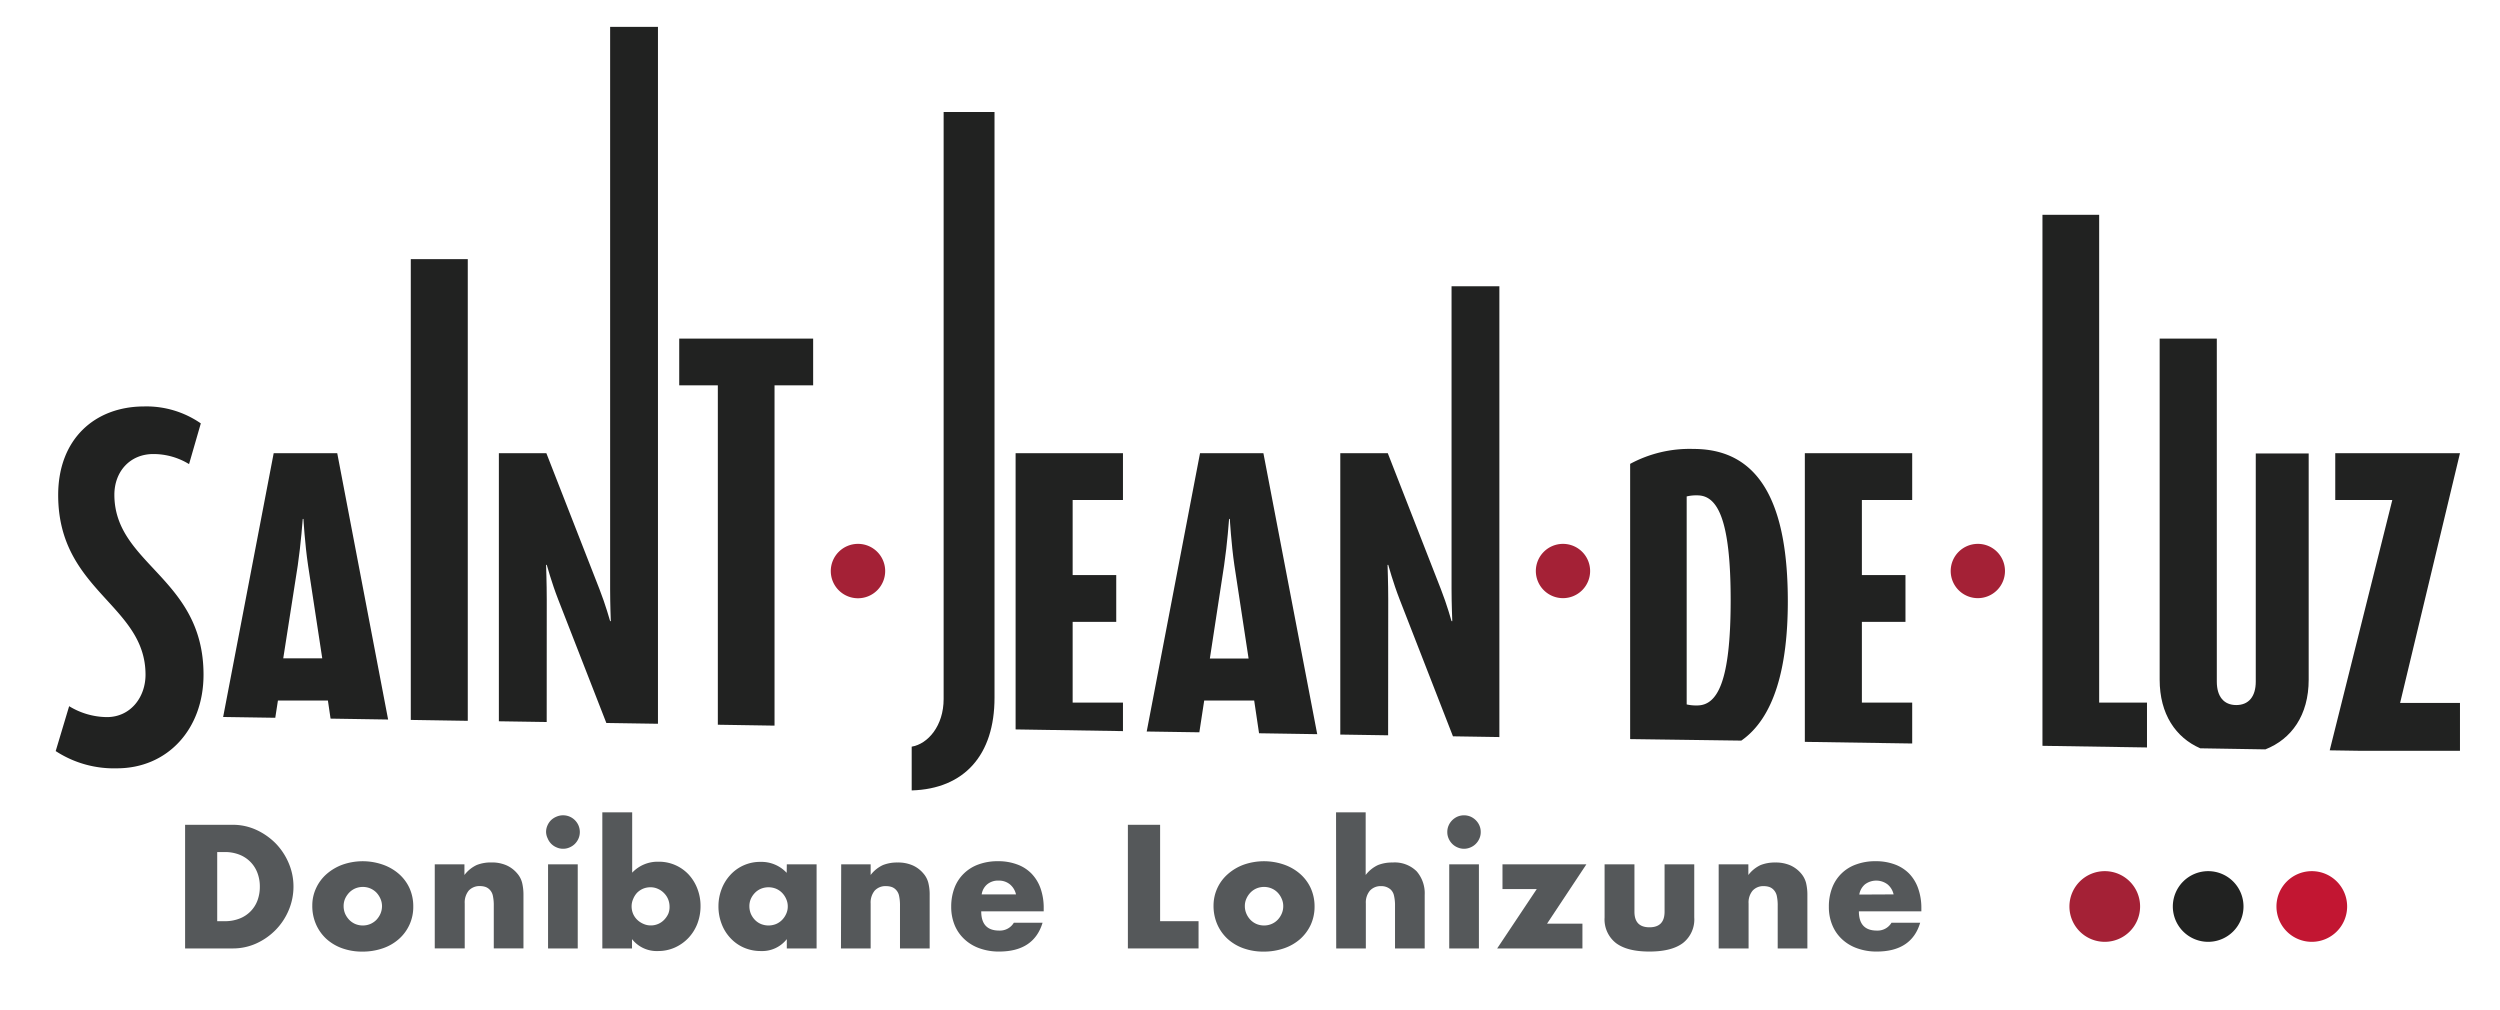 <svg id="Calque_1" data-name="Calque 1" xmlns="http://www.w3.org/2000/svg" viewBox="0 0 442.2 178.58">
  <g>
    <g>
      <path d="M156.57,101a4.81,4.81,0,1,1-4.81-4.8A4.8,4.8,0,0,1,156.57,101Z" style="fill: #a42136"/>
      <path d="M281.26,101a4.8,4.8,0,1,1-4.8-4.8A4.8,4.8,0,0,1,281.26,101Z" style="fill: #a42136"/>
      <path d="M354.64,101a4.8,4.8,0,1,1-4.8-4.8A4.79,4.79,0,0,1,354.64,101Z" style="fill: #a42136"/>
      <path d="M49.16,123.91H58l.47,3.2,10.18.16-9-47.11H48.41l-8.94,46.66,9.22.14ZM52.67,100c.56-3.83.88-8.21.88-8.21h.12s.25,4.38.82,8.21L57,116.45H50.1Z" style="fill: #212221"/>
      <polygon points="82.74 45.84 72.66 45.84 72.66 127.34 82.74 127.5 82.74 45.84" style="fill: #212221"/>
      <path d="M96.71,106.05c0-2.88-.12-6.14-.12-6.14h.12s.88,3.19,2,6.07l8.54,21.9,9.13.14V4.75h-8.46v99.42c0,2.69.12,5.7.12,5.7h-.12s-.82-2.94-1.88-5.64l-9.4-24.07h-8.4v47.42l8.46.13Z" style="fill: #212221"/>
      <polygon points="137 68.16 143.83 68.16 143.83 59.89 120.14 59.89 120.14 68.16 126.97 68.16 126.97 128.19 137 128.35 137 68.16" style="fill: #212221"/>
      <polygon points="198.63 124.28 189.73 124.28 189.73 110 197.44 110 197.44 101.72 189.73 101.72 189.73 88.44 198.63 88.44 198.63 80.16 179.64 80.16 179.64 129.02 198.63 129.32 198.63 124.28" style="fill: #212221"/>
      <path d="M213,123.91h8.84l.86,5.79,10.29.16-9.52-49.7H212.26l-9.43,49.23,9.31.14ZM216.52,100c.57-3.83.88-8.21.88-8.21h.13s.25,4.38.81,8.21l2.51,16.48H214Z" style="fill: #212221"/>
      <path d="M245.55,106.05c0-2.88-.12-6.14-.12-6.14h.12s.88,3.19,2,6.07L257,130.24l8.21.13V50.63h-8.46v53.54c0,2.69.13,5.7.13,5.7h-.13s-.82-2.94-1.88-5.64l-9.4-24.07h-8.4v49.77l8.46.13Z" style="fill: #212221"/>
      <path d="M316.23,106.36c0-16.73-4.64-26.95-16.67-26.95a22.13,22.13,0,0,0-11.22,2.64v48.68L308,131C313.85,126.94,316.23,118,316.23,106.36Zm-16,18.42a7.6,7.6,0,0,1-1.89-.18V87.81a7.18,7.18,0,0,1,1.89-.19c3.57,0,5.89,4.26,5.89,18.55S303.82,124.78,300.19,124.78Z" style="fill: #212221"/>
      <polygon points="338.23 124.28 329.33 124.28 329.33 110 337.04 110 337.04 101.72 329.33 101.72 329.33 88.44 338.23 88.44 338.23 80.16 319.24 80.16 319.24 131.22 338.23 131.51 338.23 124.28" style="fill: #212221"/>
      <polygon points="379.76 124.28 371.3 124.28 371.3 37.99 361.27 37.99 361.27 131.92 379.76 132.21 379.76 124.28" style="fill: #212221"/>
      <path d="M408.36,120.21v-40H399v40.36c0,2.63-1.25,4.14-3.45,4.14s-3.44-1.51-3.44-4.14V59.89H382v60.32c0,6.13,2.86,10.26,7.18,12.15l11.52.19C405.3,130.74,408.36,126.54,408.36,120.21Z" style="fill: #212221"/>
      <polygon points="435.12 132.8 435.12 124.34 424.53 124.34 435.12 80.16 413.06 80.16 413.06 88.44 423.15 88.44 412.08 132.72 417.34 132.8 435.12 132.8" style="fill: #212221"/>
      <path d="M161.26,139.81v-7.74c2.89-.48,5.65-3.71,5.65-8.42V19.81h9V123.38C175.93,133.55,170.55,139.54,161.26,139.81Z" style="fill: #212221"/>
      <path d="M20.69,135.9a18.84,18.84,0,0,1-10.84-3.05l2.38-7.94a13,13,0,0,0,6.68,1.93c4.16,0,6.83-3.49,6.83-7.5,0-12.4-15.45-14.78-15.45-31.78,0-9.88,6.46-15.67,15.23-15.67a16.89,16.89,0,0,1,10,3l-2.08,7.2a12.1,12.1,0,0,0-6.31-1.78c-4.16,0-6.9,3.12-6.9,7.21C20.25,99.88,36,102.19,36,119.34,36,129,29.6,135.9,20.69,135.9Z" style="fill: #212221"/>
    </g>
    <path d="M415.16,160.34a6.25,6.25,0,1,1-6.25-6.25A6.24,6.24,0,0,1,415.16,160.34Z" style="fill: #c21632"/>
    <path d="M396.83,160.34a6.25,6.25,0,1,1-6.25-6.25A6.24,6.24,0,0,1,396.83,160.34Z" style="fill: #212221"/>
    <path d="M378.54,160.34a6.25,6.25,0,1,1-6.24-6.25A6.24,6.24,0,0,1,378.54,160.34Z" style="fill: #a42136"/>
    <g>
      <path d="M32.74,145.89h8.41a9.92,9.92,0,0,1,4.19.9,11.63,11.63,0,0,1,3.42,2.39,11.28,11.28,0,0,1,2.3,3.48,10.47,10.47,0,0,1,.85,4.17,10.69,10.69,0,0,1-.83,4.13,11.13,11.13,0,0,1-2.29,3.49,11.33,11.33,0,0,1-3.42,2.41,10,10,0,0,1-4.22.9H32.74Zm5.68,17.05h1.31a7,7,0,0,0,2.63-.46,5.46,5.46,0,0,0,3.18-3.2,6.93,6.93,0,0,0,.42-2.45,6.73,6.73,0,0,0-.43-2.44,5.54,5.54,0,0,0-3.19-3.22,7,7,0,0,0-2.61-.46H38.42Z" style="fill: #55585a"/>
      <path d="M55.24,160.19a7.19,7.19,0,0,1,.67-3.09,7.44,7.44,0,0,1,1.85-2.49,8.94,8.94,0,0,1,2.83-1.67,10.81,10.81,0,0,1,7.13,0,8.64,8.64,0,0,1,2.85,1.65,7.51,7.51,0,0,1,1.87,2.52,7.81,7.81,0,0,1,.66,3.23,7.53,7.53,0,0,1-2.55,5.76,8.32,8.32,0,0,1-2.85,1.64,10.89,10.89,0,0,1-3.61.58,10.35,10.35,0,0,1-3.54-.58,8.3,8.3,0,0,1-2.8-1.65,7.66,7.66,0,0,1-1.84-2.57A8,8,0,0,1,55.24,160.19Zm5.54.06a3.47,3.47,0,0,0,.27,1.38,3.88,3.88,0,0,0,.73,1.08,3.33,3.33,0,0,0,1.07.73,3.49,3.49,0,0,0,1.32.26,3.41,3.41,0,0,0,1.32-.26,3.38,3.38,0,0,0,1.08-.73,3.85,3.85,0,0,0,.72-1.08,3.4,3.4,0,0,0,.28-1.35,3.25,3.25,0,0,0-.28-1.32,3.76,3.76,0,0,0-.72-1.09,3.38,3.38,0,0,0-1.08-.73,3.41,3.41,0,0,0-1.32-.26,3.49,3.49,0,0,0-1.32.26,3.33,3.33,0,0,0-1.07.73,4,4,0,0,0-.73,1.07A3.2,3.2,0,0,0,60.78,160.25Z" style="fill: #55585a"/>
      <path d="M76.9,152.88h5.25v1.89A5.78,5.78,0,0,1,84.33,153a6.76,6.76,0,0,1,2.58-.45,6.41,6.41,0,0,1,2.68.51,5.3,5.3,0,0,1,1.9,1.44,4,4,0,0,1,.87,1.68,9,9,0,0,1,.23,2.11v9.46H87.34v-7.51a7.93,7.93,0,0,0-.16-1.79,2.15,2.15,0,0,0-.56-1.08,1.93,1.93,0,0,0-.78-.5,3.12,3.12,0,0,0-.93-.14,2.59,2.59,0,0,0-2,.8,3.32,3.32,0,0,0-.71,2.27v7.95H76.9Z" style="fill: #55585a"/>
      <path d="M96.59,147.17a2.79,2.79,0,0,1,.24-1.15,3,3,0,0,1,.63-.94,3.12,3.12,0,0,1,1-.64,2.9,2.9,0,0,1,1.14-.23,3,3,0,0,1,1.15.23,3,3,0,0,1,1.58,1.58,3,3,0,0,1,.23,1.15,2.9,2.9,0,0,1-.23,1.14,3.12,3.12,0,0,1-.64.95,3,3,0,0,1-.94.63,2.79,2.79,0,0,1-1.15.24,2.74,2.74,0,0,1-1.14-.24,2.87,2.87,0,0,1-1.58-1.58A2.74,2.74,0,0,1,96.59,147.17Zm5.6,5.71v14.88H96.94V152.88Z" style="fill: #55585a"/>
      <path d="M111.82,143.69v10.67a6.17,6.17,0,0,1,4.64-1.94,7.19,7.19,0,0,1,5.38,2.3,7.8,7.8,0,0,1,1.52,2.5,8.35,8.35,0,0,1,.55,3.06,8.61,8.61,0,0,1-.56,3.1,7.75,7.75,0,0,1-1.58,2.52,7.59,7.59,0,0,1-2.4,1.7,7.22,7.22,0,0,1-3,.62,5.54,5.54,0,0,1-4.58-2.11v1.65h-5.25V143.69Zm6.61,16.67a3.49,3.49,0,0,0-.26-1.32,3.33,3.33,0,0,0-.73-1.08,3.36,3.36,0,0,0-1.07-.74,3.08,3.08,0,0,0-1.33-.28,3.37,3.37,0,0,0-1.31.26,3.4,3.4,0,0,0-1.06.73A3.64,3.64,0,0,0,112,159a3.16,3.16,0,0,0-.28,1.32,3.37,3.37,0,0,0,.26,1.31,3.29,3.29,0,0,0,.73,1.06,3.57,3.57,0,0,0,1.09.72,3.1,3.1,0,0,0,1.32.28,3.24,3.24,0,0,0,2.36-1,3.83,3.83,0,0,0,.73-1.07A3.13,3.13,0,0,0,118.43,160.36Z" style="fill: #55585a"/>
      <path d="M139.17,152.88h5.27v14.88h-5.27v-1.65a5.52,5.52,0,0,1-4.56,2.11,7.44,7.44,0,0,1-3-.59,7.12,7.12,0,0,1-2.38-1.67,7.53,7.53,0,0,1-1.58-2.52,8.58,8.58,0,0,1-.57-3.16,8.48,8.48,0,0,1,.55-3,7.72,7.72,0,0,1,1.54-2.51,7.11,7.11,0,0,1,5.36-2.32,6.09,6.09,0,0,1,4.62,1.94Zm-6.62,7.4a3.57,3.57,0,0,0,.26,1.35,3.64,3.64,0,0,0,.72,1.08,3.23,3.23,0,0,0,1.07.73,3.56,3.56,0,0,0,2.67,0,3.33,3.33,0,0,0,1.07-.73,3.6,3.6,0,0,0,.72-1.07,3.05,3.05,0,0,0,.28-1.31,3.16,3.16,0,0,0-.28-1.32,3.64,3.64,0,0,0-.72-1.08,3.33,3.33,0,0,0-1.07-.73,3.56,3.56,0,0,0-2.67,0,3.23,3.23,0,0,0-1.07.73,3.68,3.68,0,0,0-.72,1.06A3.2,3.2,0,0,0,132.55,160.28Z" style="fill: #55585a"/>
      <path d="M148.79,152.88H154v1.89a5.78,5.78,0,0,1,2.18-1.76,6.76,6.76,0,0,1,2.58-.45,6.41,6.41,0,0,1,2.68.51,5.3,5.3,0,0,1,1.9,1.44,4,4,0,0,1,.87,1.68,8.47,8.47,0,0,1,.23,2.11v9.46h-5.25v-7.51a7.93,7.93,0,0,0-.16-1.79,2.15,2.15,0,0,0-.56-1.08,1.93,1.93,0,0,0-.78-.5,3.12,3.12,0,0,0-.93-.14,2.59,2.59,0,0,0-2.05.8,3.32,3.32,0,0,0-.71,2.27v7.95h-5.25Z" style="fill: #55585a"/>
      <path d="M173.56,161.2q0,3.41,3.19,3.4a2.86,2.86,0,0,0,2.58-1.39h5.08q-1.54,5.1-7.69,5.1a10,10,0,0,1-3.45-.57,7.53,7.53,0,0,1-2.68-1.61,7.06,7.06,0,0,1-1.73-2.49,8.44,8.44,0,0,1-.61-3.25,9.38,9.38,0,0,1,.58-3.35,7,7,0,0,1,1.66-2.53,7.15,7.15,0,0,1,2.59-1.61,9.77,9.77,0,0,1,3.44-.57,9.53,9.53,0,0,1,3.39.57,6.74,6.74,0,0,1,2.55,1.63,7.21,7.21,0,0,1,1.6,2.63,10.31,10.31,0,0,1,.55,3.49v.55Zm6.15-3a3.23,3.23,0,0,0-1.07-1.77,3.06,3.06,0,0,0-2-.67,3,3,0,0,0-2,.64,2.85,2.85,0,0,0-1,1.8Z" style="fill: #55585a"/>
      <path d="M205.2,145.89v17.05H212v4.82h-12.5V145.89Z" style="fill: #55585a"/>
      <path d="M214.65,160.19a7.38,7.38,0,0,1,2.53-5.58,8.78,8.78,0,0,1,2.82-1.67,10.84,10.84,0,0,1,7.14,0,8.59,8.59,0,0,1,2.84,1.65,7.51,7.51,0,0,1,1.87,2.52,7.81,7.81,0,0,1,.67,3.23,7.67,7.67,0,0,1-.68,3.24,7.79,7.79,0,0,1-1.87,2.52,8.47,8.47,0,0,1-2.86,1.64,10.85,10.85,0,0,1-3.61.58,10.35,10.35,0,0,1-3.54-.58,8.3,8.3,0,0,1-2.8-1.65,7.66,7.66,0,0,1-1.84-2.57A8.14,8.14,0,0,1,214.65,160.19Zm5.54.06a3.31,3.31,0,0,0,.28,1.38,3.64,3.64,0,0,0,.72,1.08,3.33,3.33,0,0,0,1.07.73,3.5,3.5,0,0,0,1.33.26,3.4,3.4,0,0,0,1.31-.26,3.27,3.27,0,0,0,1.08-.73,3.64,3.64,0,0,0,.72-1.08,3.23,3.23,0,0,0,.28-1.35,3.1,3.1,0,0,0-.28-1.32,3.57,3.57,0,0,0-.72-1.09,3.27,3.27,0,0,0-1.08-.73,3.4,3.4,0,0,0-1.31-.26,3.5,3.5,0,0,0-1.33.26,3.33,3.33,0,0,0-1.07.73,3.73,3.73,0,0,0-.72,1.07A3.05,3.05,0,0,0,220.19,160.25Z" style="fill: #55585a"/>
      <path d="M236.32,143.69h5.24v11.08a5.85,5.85,0,0,1,2.18-1.76,6.8,6.8,0,0,1,2.58-.45,5.52,5.52,0,0,1,4.25,1.55A5.94,5.94,0,0,1,252,158.3v9.46h-5.25v-7.51a7.5,7.5,0,0,0-.18-1.83,2.09,2.09,0,0,0-.58-1.07,2.43,2.43,0,0,0-1.68-.61,2.55,2.55,0,0,0-2,.8,3.27,3.27,0,0,0-.72,2.27v7.95h-5.24Z" style="fill: #55585a"/>
      <path d="M256,147.17a2.78,2.78,0,0,1,.23-1.15,3,3,0,0,1,.64-.94,3.07,3.07,0,0,1,.94-.64,3,3,0,0,1,2.29,0,3.07,3.07,0,0,1,.94.64,3,3,0,0,1,.64.94,2.78,2.78,0,0,1,.23,1.15,2.73,2.73,0,0,1-.23,1.14,3,3,0,0,1-.64.95,2.88,2.88,0,0,1-.94.63,2.85,2.85,0,0,1-2.29,0,2.88,2.88,0,0,1-.94-.63,3,3,0,0,1-.64-.95A2.73,2.73,0,0,1,256,147.17Zm5.59,5.71v14.88h-5.25V152.88Z" style="fill: #55585a"/>
      <path d="M273.64,163.38h6.26v4.38H264.82l7-10.5h-6.06v-4.38H280.6Z" style="fill: #55585a"/>
      <path d="M289.1,152.88v8.38c0,1.84.88,2.76,2.66,2.76s2.67-.92,2.67-2.76v-8.38h5.25v9.4a5.29,5.29,0,0,1-2,4.52q-2,1.51-5.93,1.51c-2.63,0-4.6-.5-5.93-1.51a5.31,5.31,0,0,1-2-4.52v-9.4Z" style="fill: #55585a"/>
      <path d="M304,152.88h5.25v1.89a5.75,5.75,0,0,1,2.17-1.76,6.83,6.83,0,0,1,2.58-.45,6.46,6.46,0,0,1,2.69.51,5.39,5.39,0,0,1,1.9,1.44,4.22,4.22,0,0,1,.87,1.68,9,9,0,0,1,.23,2.11v9.46h-5.25v-7.51a7.93,7.93,0,0,0-.16-1.79,2.24,2.24,0,0,0-.57-1.08,1.93,1.93,0,0,0-.78-.5,3.12,3.12,0,0,0-.93-.14,2.55,2.55,0,0,0-2,.8,3.27,3.27,0,0,0-.71,2.27v7.95H304Z" style="fill: #55585a"/>
      <path d="M328.8,161.2q0,3.41,3.19,3.4a2.86,2.86,0,0,0,2.58-1.39h5.07c-1,3.4-3.59,5.1-7.68,5.1a10,10,0,0,1-3.45-.57,7.57,7.57,0,0,1-2.69-1.61,7,7,0,0,1-1.72-2.49,8.26,8.26,0,0,1-.61-3.25,9.17,9.17,0,0,1,.58-3.35,7,7,0,0,1,4.25-4.14,9.71,9.71,0,0,1,3.43-.57,9.58,9.58,0,0,1,3.4.57,6.9,6.9,0,0,1,2.55,1.63,7.19,7.19,0,0,1,1.59,2.63,10.3,10.3,0,0,1,.56,3.49v.55Zm6.14-3a3.18,3.18,0,0,0-1.07-1.77,3.32,3.32,0,0,0-4,0,3,3,0,0,0-1,1.8Z" style="fill: #55585a"/>
    </g>
  </g>
</svg>
